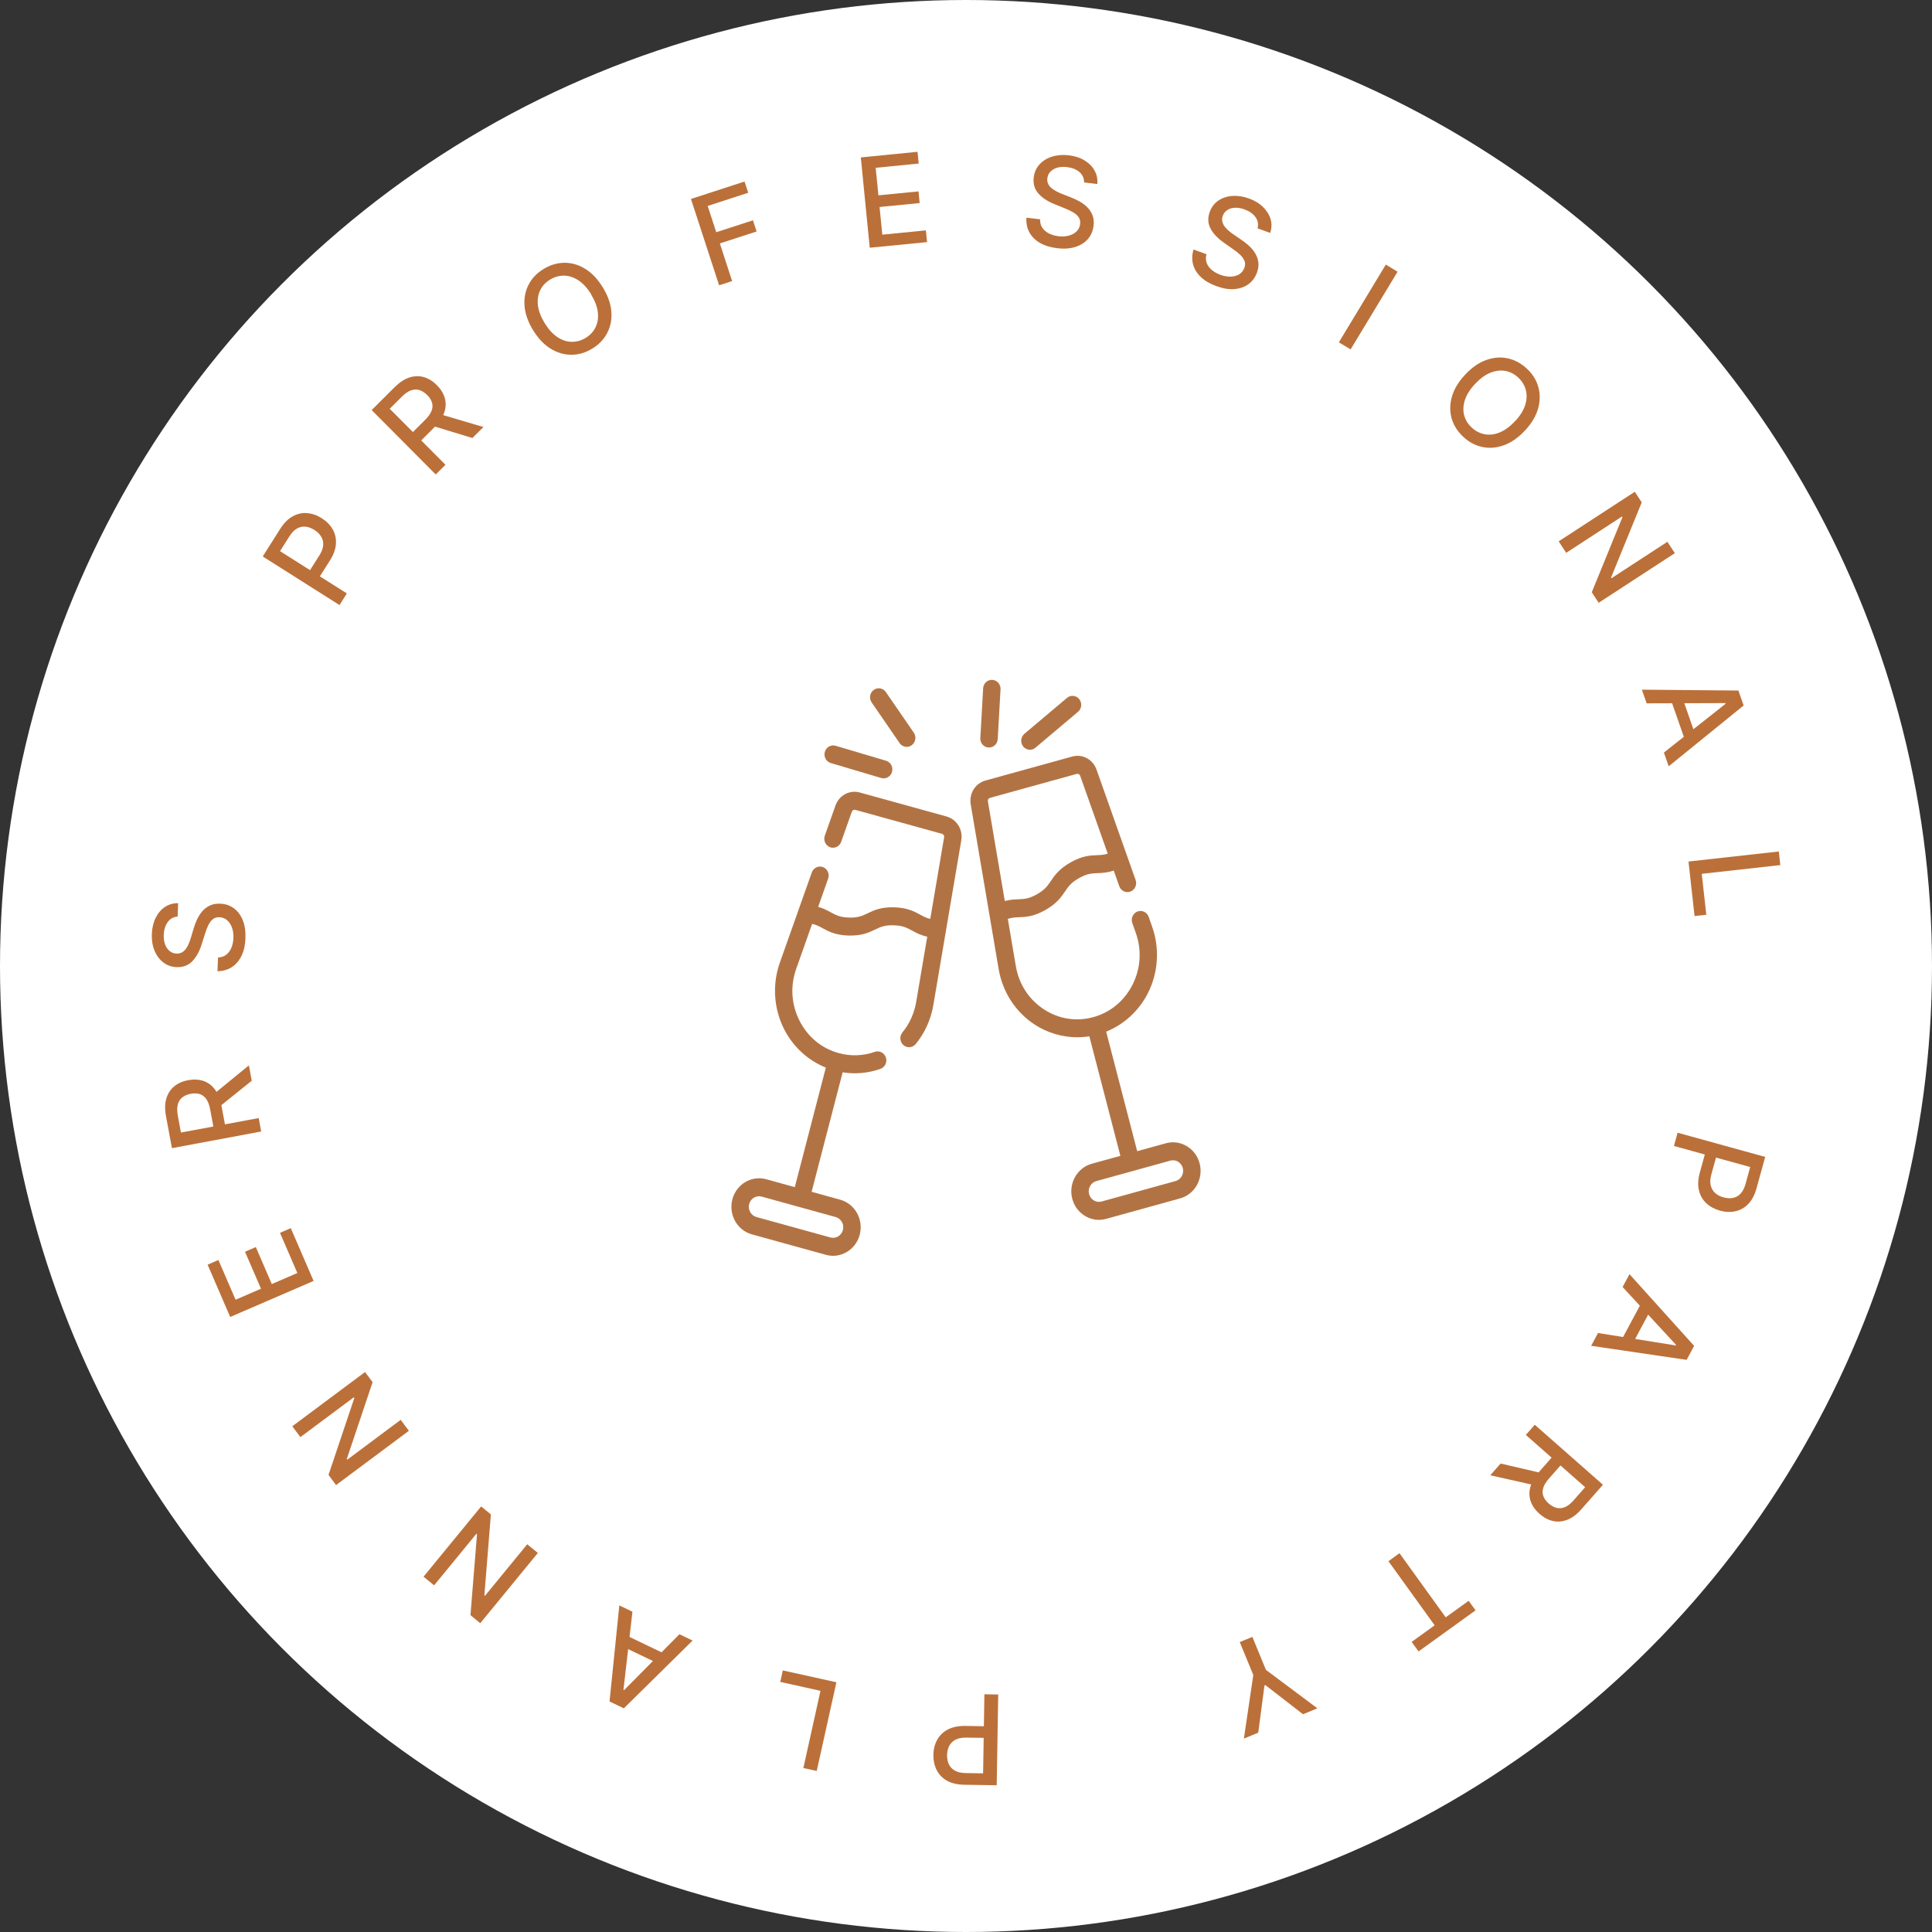 <svg xmlns="http://www.w3.org/2000/svg" width="140" height="140" viewBox="0 0 140 140" fill="none"><rect x="0" y="0" width="140" height="140" fill="#333333" stroke="none"/><g clip-path="url(#clip0_62_7906)"><circle cx="70" cy="70" r="70" fill="white"></circle><path d="M24.601 43.844L19.04 40.324L20.293 38.341C20.569 37.907 20.872 37.599 21.212 37.414C21.551 37.228 21.9 37.151 22.262 37.183C22.624 37.215 22.977 37.337 23.316 37.554C23.66 37.771 23.922 38.038 24.104 38.35C24.285 38.663 24.366 39.016 24.343 39.4C24.321 39.785 24.176 40.192 23.9 40.627L23.036 41.989L22.325 41.536L23.14 40.251C23.312 39.98 23.407 39.726 23.42 39.495C23.434 39.265 23.384 39.056 23.266 38.875C23.153 38.69 22.99 38.532 22.778 38.4C22.57 38.269 22.357 38.188 22.144 38.165C21.931 38.142 21.723 38.188 21.524 38.296C21.325 38.405 21.135 38.604 20.959 38.884L20.293 39.939L25.135 43.002L24.606 43.84L24.601 43.844Z" fill="#BB7039"></path><path d="M31.575 34.382L26.932 29.716L28.593 28.06C28.955 27.703 29.317 27.463 29.679 27.35C30.041 27.237 30.394 27.232 30.729 27.332C31.063 27.431 31.376 27.626 31.661 27.915C31.946 28.201 32.136 28.513 32.231 28.848C32.326 29.183 32.317 29.531 32.195 29.888C32.073 30.246 31.833 30.603 31.475 30.965L30.217 32.219L29.615 31.613L30.81 30.422C31.036 30.196 31.19 29.979 31.272 29.771C31.353 29.563 31.362 29.363 31.303 29.173C31.249 28.983 31.131 28.798 30.955 28.626C30.778 28.449 30.593 28.332 30.398 28.268C30.204 28.205 30 28.214 29.787 28.287C29.575 28.359 29.353 28.513 29.122 28.744L28.24 29.621L32.281 33.681L31.575 34.382ZM31.783 29.983L35.032 30.943L34.231 31.739L31.005 30.757L31.783 29.983Z" fill="#BB7039"></path><path d="M43.684 20.829C44.051 21.431 44.255 22.01 44.3 22.576C44.345 23.141 44.245 23.652 44.006 24.119C43.766 24.585 43.404 24.965 42.919 25.259C42.431 25.558 41.928 25.707 41.404 25.707C40.883 25.707 40.376 25.562 39.897 25.264C39.413 24.965 38.992 24.517 38.625 23.919C38.258 23.318 38.055 22.738 38.01 22.173C37.964 21.607 38.064 21.096 38.304 20.63C38.544 20.163 38.906 19.783 39.394 19.489C39.879 19.195 40.381 19.046 40.906 19.041C41.431 19.041 41.933 19.186 42.413 19.485C42.897 19.783 43.318 20.231 43.684 20.829ZM42.847 21.34C42.567 20.883 42.259 20.544 41.919 20.317C41.58 20.096 41.236 19.978 40.879 19.974C40.526 19.969 40.186 20.064 39.865 20.259C39.539 20.458 39.299 20.711 39.145 21.032C38.992 21.349 38.933 21.711 38.978 22.114C39.023 22.517 39.186 22.947 39.462 23.404C39.743 23.861 40.05 24.2 40.39 24.426C40.729 24.648 41.073 24.766 41.426 24.77C41.779 24.775 42.119 24.68 42.44 24.485C42.761 24.291 43.001 24.033 43.155 23.716C43.313 23.399 43.367 23.037 43.322 22.634C43.277 22.232 43.114 21.802 42.838 21.345L42.847 21.34Z" fill="#BB7039"></path><path d="M52.11 20.675L50.069 14.417L53.952 13.154L54.219 13.969L51.282 14.923L51.902 16.828L54.563 15.964L54.825 16.774L52.164 17.639L53.051 20.367L52.106 20.675H52.11Z" fill="#BB7039"></path><path d="M63.025 17.955L62.378 11.407L66.487 11L66.573 11.851L63.455 12.159L63.654 14.154L66.559 13.869L66.641 14.715L63.736 15L63.935 17.005L67.093 16.693L67.179 17.544L63.034 17.951L63.025 17.955Z" fill="#BB7039"></path><path d="M78.56 13.226C78.56 12.919 78.452 12.67 78.225 12.471C77.999 12.276 77.696 12.154 77.325 12.109C77.058 12.077 76.818 12.091 76.614 12.149C76.411 12.208 76.243 12.308 76.117 12.439C75.99 12.57 75.917 12.729 75.895 12.914C75.877 13.068 75.895 13.208 75.958 13.331C76.017 13.453 76.103 13.557 76.216 13.647C76.329 13.738 76.447 13.815 76.583 13.883C76.714 13.951 76.841 14.005 76.967 14.055L77.587 14.299C77.791 14.376 77.995 14.471 78.203 14.584C78.411 14.697 78.601 14.838 78.768 15C78.94 15.163 79.067 15.358 79.162 15.584C79.252 15.81 79.28 16.068 79.243 16.363C79.198 16.734 79.062 17.05 78.841 17.313C78.615 17.575 78.311 17.77 77.931 17.892C77.551 18.014 77.103 18.046 76.596 17.983C76.108 17.924 75.691 17.797 75.352 17.598C75.012 17.399 74.759 17.145 74.591 16.833C74.424 16.521 74.352 16.168 74.379 15.774L75.37 15.892C75.361 16.132 75.415 16.335 75.533 16.507C75.65 16.679 75.809 16.815 76.013 16.919C76.216 17.019 76.442 17.087 76.696 17.118C76.976 17.15 77.23 17.136 77.456 17.073C77.682 17.01 77.872 16.91 78.017 16.765C78.162 16.62 78.248 16.444 78.271 16.231C78.293 16.037 78.257 15.874 78.162 15.738C78.067 15.602 77.931 15.48 77.755 15.38C77.578 15.277 77.375 15.181 77.148 15.091L76.402 14.788C75.895 14.584 75.506 14.322 75.234 14.009C74.963 13.697 74.854 13.312 74.908 12.855C74.954 12.48 75.094 12.163 75.334 11.905C75.573 11.647 75.872 11.462 76.243 11.349C76.61 11.235 77.013 11.204 77.451 11.254C77.895 11.308 78.275 11.43 78.596 11.629C78.918 11.824 79.157 12.068 79.32 12.367C79.483 12.661 79.547 12.987 79.515 13.335L78.565 13.222L78.56 13.226Z" fill="#BB7039"></path><path d="M91.131 16.539C91.204 16.24 91.149 15.969 90.973 15.729C90.796 15.485 90.529 15.299 90.176 15.172C89.923 15.082 89.688 15.041 89.475 15.055C89.262 15.068 89.077 15.122 88.927 15.226C88.778 15.326 88.669 15.466 88.606 15.643C88.552 15.792 88.543 15.928 88.575 16.059C88.606 16.19 88.665 16.313 88.751 16.426C88.837 16.539 88.941 16.643 89.054 16.738C89.167 16.833 89.28 16.919 89.389 16.991L89.937 17.367C90.118 17.485 90.294 17.625 90.475 17.783C90.652 17.942 90.805 18.118 90.932 18.317C91.059 18.516 91.145 18.734 91.181 18.973C91.217 19.213 91.186 19.471 91.086 19.747C90.959 20.096 90.756 20.376 90.48 20.584C90.199 20.793 89.864 20.91 89.466 20.946C89.068 20.983 88.624 20.91 88.145 20.734C87.683 20.566 87.307 20.349 87.022 20.078C86.737 19.806 86.547 19.503 86.457 19.163C86.362 18.824 86.375 18.462 86.488 18.082L87.425 18.421C87.362 18.652 87.371 18.865 87.443 19.059C87.516 19.254 87.642 19.421 87.814 19.566C87.991 19.711 88.194 19.824 88.434 19.915C88.697 20.01 88.95 20.055 89.185 20.046C89.421 20.037 89.629 19.978 89.801 19.874C89.973 19.77 90.095 19.611 90.172 19.412C90.24 19.227 90.24 19.059 90.181 18.905C90.118 18.752 90.013 18.602 89.864 18.462C89.715 18.322 89.543 18.181 89.339 18.046L88.679 17.58C88.231 17.263 87.909 16.924 87.719 16.557C87.525 16.19 87.507 15.792 87.66 15.362C87.792 15.005 88 14.729 88.289 14.534C88.579 14.34 88.914 14.226 89.299 14.199C89.683 14.172 90.081 14.231 90.498 14.38C90.919 14.53 91.258 14.738 91.529 15.005C91.796 15.267 91.978 15.561 92.073 15.887C92.168 16.213 92.154 16.539 92.041 16.878L91.14 16.552L91.131 16.539Z" fill="#BB7039"></path><path d="M101.277 19.684L97.87 25.318L97.019 24.806L100.422 19.173L101.273 19.689L101.277 19.684Z" fill="#BB7039"></path><path d="M110.504 31.196C110.024 31.712 109.522 32.065 108.988 32.26C108.454 32.454 107.934 32.499 107.422 32.391C106.911 32.287 106.445 32.038 106.033 31.653C105.617 31.264 105.336 30.82 105.191 30.318C105.051 29.816 105.056 29.291 105.209 28.748C105.368 28.2 105.68 27.675 106.16 27.16C106.639 26.644 107.142 26.291 107.676 26.096C108.21 25.902 108.73 25.856 109.241 25.965C109.753 26.073 110.219 26.318 110.635 26.707C111.051 27.092 111.332 27.54 111.472 28.042C111.613 28.544 111.608 29.069 111.454 29.612C111.3 30.155 110.984 30.685 110.504 31.201V31.196ZM109.784 30.526C110.151 30.133 110.395 29.744 110.517 29.359C110.64 28.974 110.658 28.608 110.567 28.264C110.477 27.92 110.296 27.621 110.02 27.363C109.744 27.105 109.431 26.942 109.083 26.879C108.735 26.816 108.372 26.861 107.997 27.01C107.621 27.16 107.25 27.436 106.884 27.825C106.517 28.218 106.273 28.608 106.151 28.992C106.028 29.377 106.01 29.744 106.096 30.083C106.187 30.427 106.368 30.726 106.648 30.983C106.924 31.241 107.237 31.4 107.585 31.468C107.934 31.531 108.296 31.49 108.671 31.336C109.047 31.183 109.418 30.911 109.784 30.522V30.526Z" fill="#BB7039"></path><path d="M121.36 40.088L115.844 43.681L115.346 42.916L117.568 37.477L117.536 37.427L113.491 40.061L112.948 39.228L118.464 35.635L118.966 36.404L116.744 41.848L116.776 41.898L120.826 39.26L121.364 40.084L121.36 40.088Z" fill="#BB7039"></path><path d="M119.324 50.971L118.975 49.976L125.971 50.039L126.351 51.121L120.921 55.528L120.573 54.533L125.043 50.998L125.025 50.949L119.324 50.967V50.971ZM121.817 50.288L122.944 53.515L122.156 53.791L121.03 50.564L121.817 50.288Z" fill="#BB7039"></path><path d="M122.355 62.429L128.899 61.701L129.008 62.687L123.315 63.321L123.645 66.285L122.794 66.38L122.355 62.429Z" fill="#BB7039"></path><path d="M121.568 82.082L127.912 83.834L127.288 86.096C127.152 86.589 126.949 86.974 126.682 87.25C126.41 87.526 126.098 87.698 125.745 87.775C125.387 87.852 125.016 87.834 124.632 87.725C124.242 87.617 123.912 87.44 123.645 87.191C123.378 86.942 123.202 86.63 123.111 86.254C123.021 85.879 123.043 85.445 123.179 84.956L123.609 83.399L124.419 83.625L124.012 85.096C123.926 85.408 123.908 85.675 123.966 85.902C124.025 86.128 124.129 86.309 124.292 86.454C124.455 86.599 124.654 86.703 124.894 86.766C125.134 86.829 125.36 86.847 125.568 86.807C125.781 86.766 125.967 86.666 126.125 86.499C126.283 86.332 126.405 86.092 126.496 85.77L126.826 84.567L121.301 83.042L121.563 82.082H121.568Z" fill="#BB7039"></path><path d="M117.581 93.26L118.079 92.332L122.763 97.527L122.22 98.541L115.301 97.522L115.798 96.595L121.428 97.495L121.45 97.45L117.581 93.264V93.26ZM119.771 94.631L118.156 97.645L117.418 97.251L119.034 94.237L119.771 94.631Z" fill="#BB7039"></path><path d="M111.296 107.646L107.992 106.903L108.739 106.053L112.02 106.817L111.291 107.641L111.296 107.646ZM111.214 103.242L116.156 107.591L114.604 109.352C114.269 109.736 113.92 109.994 113.568 110.13C113.21 110.266 112.862 110.297 112.522 110.216C112.178 110.139 111.857 109.962 111.554 109.695C111.251 109.428 111.042 109.13 110.925 108.804C110.807 108.478 110.794 108.13 110.893 107.763C110.988 107.397 111.205 107.026 111.54 106.641L112.717 105.306L113.359 105.872L112.246 107.139C112.033 107.379 111.893 107.605 111.83 107.817C111.766 108.03 111.766 108.229 111.839 108.419C111.907 108.605 112.033 108.781 112.219 108.944C112.405 109.107 112.599 109.216 112.798 109.266C112.997 109.315 113.201 109.297 113.409 109.207C113.617 109.121 113.83 108.953 114.043 108.704L114.866 107.768L110.567 103.98L111.223 103.233L111.214 103.242Z" fill="#BB7039"></path><path d="M106.422 115.999L106.925 116.691L102.793 119.669L102.295 118.977L103.96 117.777L100.612 113.13L101.413 112.551L104.761 117.198L106.427 115.999H106.422Z" fill="#BB7039"></path><path d="M95.462 123.791L94.421 124.221L91.692 122.108L91.629 122.135L91.177 125.556L90.136 125.986L90.819 121.379L89.837 118.99L90.751 118.615L91.733 121.004L95.462 123.791Z" fill="#BB7039"></path><path d="M72.334 122.787L72.225 129.366L69.881 129.33C69.37 129.321 68.944 129.222 68.614 129.032C68.279 128.842 68.035 128.579 67.872 128.258C67.709 127.936 67.632 127.57 67.636 127.167C67.645 126.764 67.731 126.398 67.908 126.081C68.08 125.76 68.338 125.511 68.677 125.33C69.017 125.149 69.442 125.063 69.953 125.067L71.564 125.095L71.551 125.936L70.026 125.914C69.704 125.909 69.438 125.959 69.234 126.068C69.03 126.176 68.881 126.33 68.781 126.52C68.686 126.715 68.632 126.936 68.627 127.181C68.627 127.43 68.668 127.651 68.759 127.846C68.849 128.041 68.994 128.194 69.198 128.308C69.397 128.421 69.664 128.48 69.994 128.484L71.239 128.502L71.334 122.773L72.325 122.791L72.334 122.787Z" fill="#BB7039"></path><path d="M60.609 121.904L59.183 128.33L58.215 128.118L59.455 122.524L56.541 121.877L56.726 121.045L60.609 121.904Z" fill="#BB7039"></path><path d="M49.237 118.425L50.187 118.882L45.205 123.792L44.169 123.294L44.879 116.334L45.829 116.791L45.178 122.452L45.223 122.475L49.232 118.425H49.237ZM47.961 120.674L44.879 119.194L45.241 118.438L48.323 119.918L47.961 120.674Z" fill="#BB7039"></path><path d="M30.692 114.252L34.865 109.161L35.571 109.741L35.1 115.596L35.145 115.637L38.204 111.904L38.974 112.533L34.801 117.624L34.091 117.04L34.566 111.18L34.521 111.143L31.457 114.881L30.697 114.257L30.692 114.252Z" fill="#BB7039"></path><path d="M21.176 103.356L26.452 99.423L27 100.156L25.131 105.722L25.167 105.772L29.036 102.885L29.629 103.681L24.352 107.614L23.805 106.876L25.678 101.301L25.642 101.251L21.769 104.138L21.18 103.351L21.176 103.356Z" fill="#BB7039"></path><path d="M22.724 92.821L16.682 95.432L15.044 91.644L15.827 91.305L17.072 94.183L18.913 93.386L17.755 90.707L18.538 90.368L19.696 93.047L21.547 92.246L20.289 89.336L21.072 88.997L22.724 92.821Z" fill="#BB7039"></path><path d="M18.931 81.992L12.46 83.2L12.03 80.892C11.935 80.39 11.944 79.96 12.057 79.594C12.166 79.231 12.361 78.937 12.632 78.716C12.903 78.494 13.243 78.345 13.641 78.272C14.039 78.2 14.401 78.218 14.732 78.326C15.062 78.435 15.343 78.639 15.569 78.942C15.795 79.241 15.958 79.643 16.053 80.146L16.379 81.892L15.537 82.051L15.229 80.39C15.171 80.073 15.076 79.824 14.949 79.643C14.822 79.462 14.664 79.34 14.474 79.281C14.284 79.222 14.066 79.213 13.827 79.259C13.582 79.304 13.379 79.39 13.216 79.517C13.053 79.643 12.944 79.815 12.885 80.032C12.827 80.25 12.827 80.521 12.885 80.843L13.112 82.069L18.746 81.019L18.927 81.996L18.931 81.992ZM15.415 79.345L18.035 77.2L18.243 78.313L15.614 80.426L15.411 79.345H15.415Z" fill="#BB7039"></path><path d="M12.881 66.416C12.578 66.439 12.333 66.57 12.157 66.814C11.98 67.059 11.881 67.366 11.867 67.742C11.858 68.013 11.89 68.249 11.967 68.448C12.044 68.647 12.152 68.805 12.297 68.918C12.438 69.032 12.605 69.095 12.79 69.1C12.949 69.104 13.085 69.072 13.198 69.004C13.311 68.937 13.415 68.842 13.492 68.724C13.573 68.606 13.641 68.48 13.695 68.339C13.75 68.204 13.8 68.072 13.836 67.941L14.026 67.303C14.085 67.095 14.162 66.882 14.261 66.665C14.356 66.448 14.483 66.249 14.632 66.063C14.782 65.882 14.967 65.737 15.184 65.629C15.402 65.52 15.655 65.47 15.954 65.484C16.325 65.497 16.655 65.606 16.936 65.81C17.216 66.013 17.433 66.298 17.587 66.669C17.741 67.041 17.804 67.48 17.786 67.995C17.768 68.489 17.673 68.909 17.501 69.262C17.329 69.615 17.099 69.887 16.8 70.082C16.506 70.272 16.157 70.371 15.759 70.38L15.8 69.385C16.04 69.376 16.239 69.303 16.402 69.177C16.564 69.045 16.687 68.878 16.773 68.665C16.859 68.457 16.904 68.222 16.913 67.968C16.927 67.688 16.89 67.434 16.809 67.213C16.727 66.991 16.61 66.81 16.456 66.678C16.302 66.547 16.116 66.475 15.904 66.466C15.709 66.457 15.546 66.507 15.42 66.611C15.293 66.715 15.184 66.859 15.094 67.045C15.003 67.231 14.926 67.439 14.854 67.67L14.61 68.439C14.447 68.959 14.216 69.367 13.926 69.665C13.637 69.959 13.261 70.1 12.804 70.082C12.424 70.068 12.098 69.95 11.822 69.733C11.546 69.516 11.338 69.231 11.193 68.873C11.048 68.516 10.985 68.118 11.003 67.674C11.021 67.231 11.116 66.837 11.284 66.502C11.451 66.167 11.677 65.905 11.958 65.719C12.238 65.534 12.555 65.443 12.908 65.448L12.872 66.403L12.881 66.416Z" fill="#BB7039"></path><path d="M72.367 70.229C72.646 71.873 73.588 73.331 74.952 74.229C75.888 74.845 76.972 75.165 78.065 75.164C78.356 75.164 78.648 75.141 78.938 75.095L81.187 83.757L79.116 84.329C78.049 84.624 77.413 85.76 77.699 86.862C77.838 87.395 78.169 87.841 78.633 88.117C78.942 88.301 79.284 88.395 79.631 88.395C79.805 88.395 79.981 88.371 80.153 88.324L85.514 86.841C86.031 86.698 86.463 86.356 86.731 85.878C86.998 85.4 87.069 84.842 86.931 84.309C86.792 83.775 86.461 83.329 85.997 83.053C85.534 82.777 84.994 82.704 84.477 82.847L82.406 83.419L80.157 74.758C81.456 74.235 82.541 73.239 83.189 71.951C83.936 70.47 84.045 68.721 83.49 67.153L83.237 66.439C83.117 66.101 82.754 65.927 82.427 66.05C82.1 66.174 81.931 66.548 82.051 66.886L82.304 67.6C82.744 68.844 82.661 70.175 82.069 71.35C81.478 72.525 80.469 73.361 79.23 73.704C77.99 74.046 76.712 73.843 75.631 73.131C74.549 72.419 73.832 71.308 73.611 70.004L73.031 66.585C73.326 66.488 73.563 66.478 73.842 66.467C74.334 66.447 74.892 66.425 75.733 65.953C76.574 65.481 76.895 65.009 77.179 64.593C77.421 64.236 77.613 63.955 78.195 63.628C78.776 63.302 79.109 63.288 79.531 63.272C79.868 63.258 80.236 63.243 80.705 63.084L81.106 64.218C81.226 64.555 81.588 64.729 81.915 64.606C82.243 64.482 82.411 64.108 82.292 63.77L79.458 55.768C79.195 55.024 78.436 54.617 77.694 54.822L71.412 56.559C70.67 56.764 70.21 57.508 70.342 58.289L72.367 70.229ZM71.739 57.817L78.021 56.08C78.127 56.051 78.235 56.109 78.273 56.215L80.271 61.859C79.987 61.949 79.753 61.959 79.483 61.97C78.991 61.989 78.433 62.011 77.592 62.484C76.751 62.956 76.429 63.428 76.146 63.844C75.903 64.2 75.711 64.482 75.13 64.809C74.549 65.135 74.215 65.148 73.793 65.165C73.505 65.176 73.192 65.189 72.812 65.293L71.586 58.065C71.567 57.953 71.633 57.847 71.739 57.817ZM85.637 85.226C85.538 85.403 85.379 85.53 85.187 85.583L79.826 87.065C79.635 87.118 79.436 87.091 79.264 86.989C79.093 86.887 78.97 86.722 78.919 86.524C78.867 86.327 78.894 86.121 78.993 85.944C79.092 85.767 79.252 85.64 79.443 85.587L84.804 84.105C84.868 84.087 84.932 84.079 84.997 84.079C85.125 84.079 85.252 84.113 85.366 84.181C85.537 84.284 85.66 84.448 85.711 84.646C85.763 84.843 85.736 85.049 85.637 85.226Z" fill="#B27344"></path><path d="M65.187 53.845C65.31 54.024 65.505 54.12 65.703 54.12C65.829 54.12 65.957 54.081 66.067 53.999C66.352 53.791 66.419 53.385 66.217 53.091L64.193 50.149C63.991 49.855 63.597 49.786 63.313 49.995C63.029 50.203 62.962 50.609 63.164 50.903L65.187 53.845Z" fill="#B27344"></path><path d="M71.039 53.48C71.026 53.699 71.12 53.899 71.275 54.027C71.373 54.108 71.497 54.16 71.632 54.168C71.98 54.189 72.279 53.915 72.299 53.556L72.502 49.953C72.522 49.594 72.256 49.286 71.908 49.265C71.56 49.245 71.262 49.519 71.242 49.878L71.039 53.48Z" fill="#B27344"></path><path d="M60.202 55.293L63.859 56.378C63.917 56.395 63.975 56.403 64.033 56.403C64.308 56.403 64.56 56.217 64.64 55.932C64.736 55.586 64.542 55.225 64.207 55.126L60.551 54.041C60.216 53.942 59.866 54.142 59.77 54.487C59.674 54.833 59.867 55.194 60.202 55.293Z" fill="#B27344"></path><path d="M74.632 54.33C74.772 54.33 74.914 54.282 75.031 54.183L78.118 51.58C78.388 51.352 78.428 50.942 78.207 50.663C77.987 50.385 77.589 50.343 77.319 50.571L74.232 53.174C73.962 53.402 73.922 53.812 74.143 54.091C74.267 54.248 74.449 54.33 74.632 54.33Z" fill="#B27344"></path><path d="M56.51 69.759C55.955 71.327 56.064 73.076 56.81 74.557C57.459 75.844 58.544 76.841 59.843 77.364L57.594 86.025L55.523 85.452C54.456 85.157 53.355 85.813 53.069 86.915C52.931 87.448 53.002 88.005 53.269 88.484C53.537 88.962 53.969 89.304 54.486 89.447L59.847 90.929C60.02 90.977 60.194 91 60.365 91C61.249 91 62.061 90.39 62.301 89.467C62.587 88.366 61.951 87.23 60.884 86.935L58.813 86.362L61.062 77.702C61.355 77.749 61.65 77.773 61.945 77.773C62.573 77.773 63.198 77.666 63.8 77.454C64.13 77.338 64.306 76.968 64.194 76.628C64.081 76.287 63.722 76.105 63.392 76.222C62.546 76.519 61.639 76.55 60.77 76.309C59.531 75.967 58.522 75.131 57.931 73.956C57.339 72.781 57.256 71.45 57.696 70.206L58.85 66.946C59.153 67.014 59.363 67.128 59.61 67.262C60.046 67.499 60.54 67.768 61.497 67.793C62.454 67.817 62.961 67.575 63.408 67.361C63.791 67.177 64.093 67.031 64.755 67.05C65.417 67.067 65.712 67.228 66.085 67.431C66.383 67.593 66.71 67.77 67.192 67.874L66.389 72.61C66.251 73.425 65.906 74.188 65.392 74.814C65.167 75.089 65.2 75.5 65.466 75.732C65.585 75.836 65.73 75.886 65.874 75.886C66.053 75.886 66.231 75.808 66.356 75.656C67.014 74.853 67.456 73.877 67.633 72.834L69.658 60.895C69.79 60.114 69.33 59.37 68.588 59.165L62.306 57.428C61.564 57.222 60.805 57.629 60.541 58.374L59.769 60.555C59.65 60.893 59.818 61.267 60.145 61.391C60.473 61.514 60.835 61.34 60.955 61.002L61.727 58.821C61.765 58.715 61.873 58.657 61.98 58.686L68.261 60.423C68.367 60.452 68.433 60.559 68.414 60.67L67.41 66.589C67.12 66.52 66.913 66.408 66.674 66.278C66.238 66.041 65.744 65.772 64.787 65.747C63.83 65.722 63.323 65.965 62.876 66.179C62.493 66.363 62.191 66.509 61.529 66.49C60.867 66.473 60.572 66.313 60.199 66.109C59.943 65.97 59.666 65.82 59.287 65.714L60.011 63.669C60.13 63.331 59.962 62.957 59.635 62.834C59.307 62.71 58.945 62.884 58.825 63.222L56.51 69.759ZM60.557 88.193C60.748 88.246 60.908 88.373 61.007 88.55C61.106 88.727 61.132 88.933 61.081 89.13C60.975 89.537 60.568 89.78 60.173 89.671L54.812 88.189C54.621 88.136 54.462 88.009 54.362 87.832C54.264 87.655 54.237 87.449 54.288 87.252C54.377 86.91 54.677 86.685 55.005 86.685C55.068 86.685 55.132 86.693 55.196 86.711L60.557 88.193Z" fill="#B27344"></path></g><defs><clipPath id="clip0_62_7906"><rect width="140" height="140" fill="white"></rect></clipPath></defs></svg>